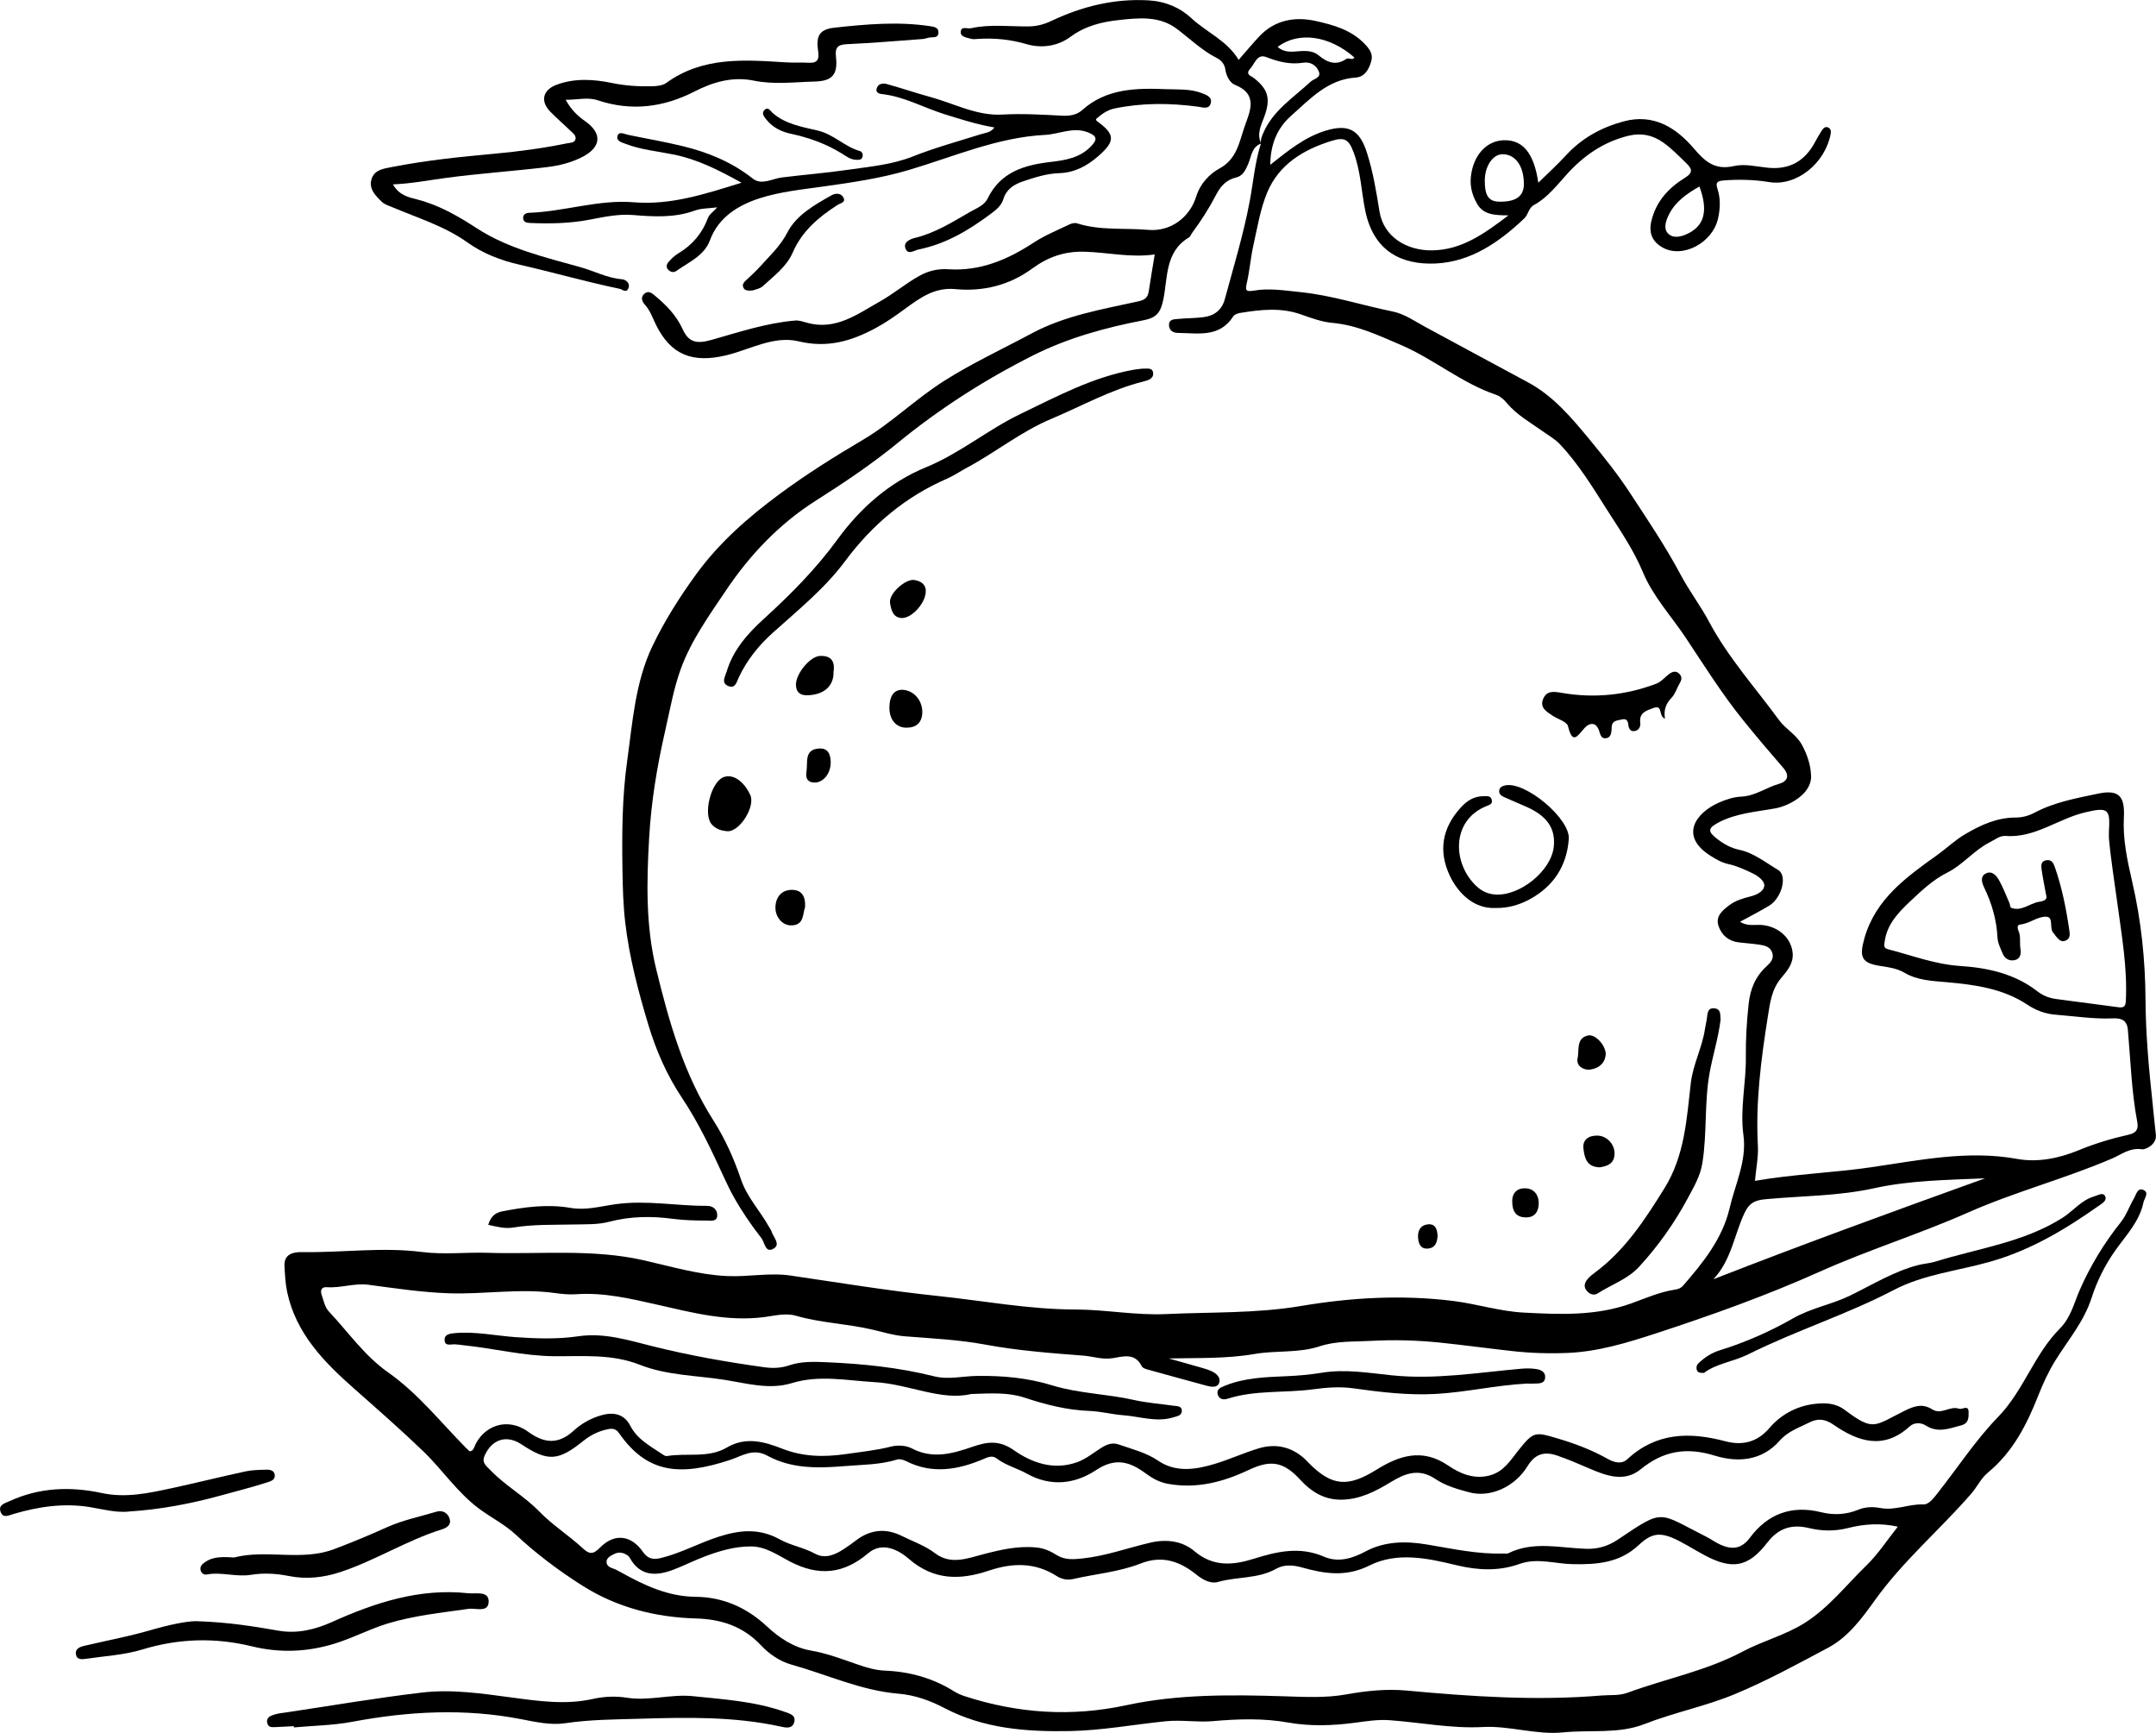 <?xml version="1.0" encoding="UTF-8"?><svg id="a" xmlns="http://www.w3.org/2000/svg" viewBox="0 0 458.37 368.32"><path d="M268.11,30.51c-1.97.7-2.05,2.68-2.69,4.21-.57,1.35-1.15,2.67-2.63,3.01-2.14.49-3.36,1.95-4.26,3.7-1.45,2.8-3.13,5.43-5,7.95-.28.37-.44.9-.81,1.12-5.06,3.05-4.43,8.53-5.4,13.18-.57,2.72-1.4,3.85-4.2,4.39-8.09,1.56-16.01,3.72-23.47,7.46-10.3,5.18-19.89,11.33-28.83,18.64-5.44,4.45-11.33,8.41-17.28,12.18-7.85,4.97-14.11,11.58-19.17,19.1-3.57,5.32-7.44,10.67-9.65,16.78-1.53,4.23-2.3,8.73-3.31,13.14-1.71,7.48-2.96,14.98-3.4,22.7-.54,9.4-.74,18.71,1.49,27.88,2.73,11.22,5.85,22.3,12.18,32.21,2.48,3.88,4.37,8.15,5.86,12.53,1.31,3.86,4.14,6.75,6.04,10.23.13.24.33.47.41.73.37,1.24,2.02,2.78.55,3.7-1.85,1.15-1.93-1.27-2.68-2.22-2.17-2.76-4.15-5.67-5.87-8.74-.76-1.37-1.45-2.78-2.1-4.21-2.66-5.79-5.35-11.52-8.92-16.87-3.18-4.76-5.51-10.08-7.15-15.56-2.13-7.08-4.02-14.23-4.89-21.64-.43-3.68-.53-7.36-.59-11.03-.12-7.74-.09-15.53.98-23.19,1.16-8.32,1.72-16.92,5.41-24.6,2.54-5.3,5.71-10.31,9.22-15.15,4.95-6.82,11.13-12.2,17.75-17.1,5.65-4.18,11.64-7.95,17.7-11.52,6.19-3.65,11.28-8.74,17.34-12.57,5.98-3.79,12.37-6.74,18.57-10.07,7.13-3.82,15.01-5.13,22.76-6.84,1.54-.34,1.99-.95,2.18-2.25.37-2.47.79-4.93,1.25-7.71-5.17.75-10.06-.46-15.02-.58-4.2-.1-7.69,1.13-11.07,3.61-4.79,3.51-10.41,4.91-16.3,4.34-4.46-.43-7.58,1.92-10.78,4.25-2.01,1.47-4,2.88-6.23,4.07-5.19,2.78-10.24,4.23-16.3,2.78-5.29-1.27-10.32,1.75-15.41,2.97-7.13,1.71-11.8-.04-14.99-6.62-.69-1.41-1.17-2.9-2.27-4.11-.64-.71-1.04-1.69-.03-2.44.84-.63,1.56,0,2.21.55,2.39,2,4.49,4.13,5.84,7.1,1.31,2.89,3.13,3.09,6.1,2.25,5.87-1.65,11.69-3.61,17.82-4.12.8-.07,1.65.23,2.45.45,6.15,1.76,10.79-1.84,15.6-4.53,2.88-1.62,5.43-3.8,8.35-5.42,1.97-1.09,3.95-1.54,6.12-1.4,6.8.45,12.64-2.03,18.19-5.67,2.36-1.55,5.03-2.62,7.59-3.86.47-.23,1.14-.38,1.6-.23,4.95,1.58,10.1.95,15.15,1.39,4.67.41,8.79-2.54,10.21-7.12.82-2.66,2.79-4.76,4.86-5.88,3.81-2.04,4.27-5.67,5.41-8.94,1.12-3.21,3.02-6.9-2.14-8.93-.89-.35-1.77-1.8-1.95-3.23-.13-1.04-.82-1.93-1.76-2.4-3.19-1.61-5.72-4.09-8.53-6.21-3.72-2.82-8.09-2.35-12.34-1.89-3.7.4-7.18,1.26-10.36,3.61-2.63,1.94-6.05,2.46-9.29,1.51-3.44-1.01-6.88-1.34-10.41-1.1-.46.03-.96.1-1.39-.03-.85-.26-2.18-.37-2.17-1.39.01-1.41,1.39-.68,2.19-.86,4.04-.89,8.13-.35,12.2-.38,1.69-.01,3.25-.41,4.81-1.14,6.55-3.1,13.37-4.82,20.74-4.4,3.58.21,6.69,1.55,9.07,3.77,3.26,3.04,7.6,4.75,10.07,8.88,1.58-1.81,2.93-3.43,4.37-4.97,3.32-3.56,7.67-4.27,12.04-3.29,3.63.81,7.39,1.83,10.23,4.71,1.14,1.16,2.01,2.24,1.54,3.87-.48,1.66-1.35,3.3-3.24,3.43-6,.39-9.7,4.52-13.77,8.12-3.11,2.75-4.39,6.23-4.45,10.43,3.72-2.93,7.29-5.89,11.8-7.26,4.9-1.49,7.23-.12,8.76,4.71,1.3,4.07,1.99,8.26,2.66,12.44.87,5.48,5.85,8.36,11.16,8.3,6.18-.07,10.92-3.37,16.26-7.44-3.09-.01-5.37-.17-6.69-2.5-.99-1.75-1.5-3.58-1.31-5.58.45-4.64,3.29-7.8,7.05-7.89,4.03-.1,6.39,2.78,7.3,9.03,2.01-1.97,4.03-3.81,5.87-5.81,3.37-3.67,7.52-5.94,12.25-7.22,6.33-1.72,11.15,1.3,14.92,5.72,2.46,2.88,4.53,4.69,8.6,3.76,2.26-.52,4.8.14,7.2.37,4.6.45,7.87-1.45,10-5.48.43-.82.9-1.62,1.4-2.39.3-.46.69-.97,1.34-.71.63.25.67.87.57,1.42-1.17,6.16-7.2,11.17-13.09,10.2-3.21-.52-6.44-.6-9.7-.34-1.55.12-1.64.61-1.26,1.82.67,2.07.58,4.15.11,6.27-1.16,5.19-7.56,8.57-11.81,6.15-2.21-1.26-2.96-3.12-2.36-5.63.99-4.17,3.68-7.06,7.14-9.18,1.9-1.16,1.38-2.03.28-3.1-1.6-1.55-3.16-3.18-4.97-4.44-2.17-1.52-4.59-2.07-7.38-1.38-5.24,1.3-9.4,4.17-12.96,8.08-2.18,2.39-4.14,5.02-7.05,6.61-1.18.64-1.21,2.04-2.09,2.87-5.35,5.08-11.4,9.25-18.88,9.58-7.15.31-13.19-2.54-14.95-11.35-.81-4.07-.95-8.27-2.43-12.23-1.05-2.81-1.9-3.36-4.78-2.46-5.96,1.86-11.1,4.98-13.6,10.92-1.48,3.53-2.09,7.43-2.94,11.21-.59,2.62-.79,5.33-1.38,7.95-.33,1.46-.43,2.05,1.43,1.73,3.31-.59,6.61-.02,9.94.31,6.69.68,13.04,2.79,19.57,4.11,2.62.53,4.74,2.09,7.02,3.31,7.24,3.89,14.45,7.83,21.69,11.7,5.45,2.91,9.33,7.53,13.15,12.16,3,3.64,5.98,7.35,8.56,11.29,3.75,5.73,7.61,11.41,10.84,17.49,1.82,3.43,4.21,6.55,6.03,9.97,4.07,7.65,9.86,14.04,14.92,20.97,1.37,1.88,3.67,3.04,4.85,5.24,1.12,2.08,1.86,4.26,1.94,6.61.12,3.8-4.65,6.34-7.61,6.88-4.06.74-8.26,1.01-12.03,2.98-2.32,1.21-2.38,1.93-.36,3.49,1.42,1.1,2.97,1.97,4.7,2.33,3.17.67,5.61,2.72,8.28,4.28,2.04,1.19.81,5.96-1.9,7.61-1.95,1.18-3.99,2.21-6.18,3.41,1.68,1.09,3.38.51,4.95.72,3.43.45,6.01,2.88,6.24,6.02.16,2.18-1.23,3.77-2.42,5.18-2.08,2.46-2.41,5.36-2.87,8.26-1.44,9.08-2.62,18.18-2.11,27.43.13,2.36-.38,4.76-.62,7.46,8.26-1.43,16.43-1.7,24.56-2.87,10.27-1.48,20.61-3.71,31.19-1.79,4.4.8,8.91-.14,13.05-1.84,3.46-1.42,6.98-2.49,10.6-3.3,1.57-.35,2.19-1.05,1.88-2.7-1.23-6.46-1.42-13.04-2-19.58-.19-2.2-1.54-2.52-3.23-2.45-4.1.17-8.15-.48-12.21-.79-2.18-.17-4.15-.94-5.96-2.14-5.18-3.43-11.15-4.23-17.1-4.76-3.18-.28-6.24-.38-9.09-2.06-1.51-.88-3.31-1.13-5.07-1.4-3.99-.61-4.46-1.91-3.38-5.78,2.36-8.47,9-13.13,15.54-17.82,2.02-1.45,3.81-3.19,6-4.46,3.35-1.95,6.7-3.48,10.65-3.48,1.38,0,2.75-.36,4.01-1.03,4.23-2.25,8.9-3.08,13.5-4.05,4.41-.92,5.73.52,5.49,5.02-.25,4.66.73,9.21,1.77,13.7,1.91,8.25,2.78,16.59,2.83,25.05.04,7.39.72,14.75,1.51,22.1.24,2.2.42,4.41.69,6.61.26,2.18-2.34,3.21-2.9,3.12-2.6-.43-4.46,1.12-6.44,1.97-10.05,4.3-20.66,7.07-30.67,11.5-10.34,4.57-21.15,7.92-31.5,12.56-11.3,5.06-22.99,9.24-34.8,13.1-6.21,2.03-12.34,3.89-18.84,4.15-3.95.16-7.95.03-11.88-.42-5.09-.57-10.17-1.26-15.27-1.79-4.9-.5-9.82-.62-14.64-.35-3.57.2-7.26-.04-10.88,1.16-4.39,1.46-9.2.83-13.73,1.61-6.07,1.05-12.14.82-18.3.96,2.23.63,4.46,1.25,6.68,1.89.8.23,1.61.46,2.37.8,1.08.48,2.08,1.38,1.64,2.54-.39,1.04-1.67.84-2.68.56-4.19-1.15-8.39-2.28-12.57-3.45-.43-.12-1.02-.33-1.18-.67-1.45-2.95-4-2.08-6.24-1.72-2.13.34-4.17-.39-6.18-.55-6.97-.54-13.96-1.06-20.9-2.35-5.59-1.04-11.39-1.31-17.1-1.76-2.35-.19-4.55-.88-6.77-1.4-5.4-1.28-11-1.42-16.35-2.97-2.2-.64-4.62.02-6.74.29-7.88,1.01-15.29-.95-22.74-2.64-5.69-1.29-11.35-2.63-17.22-2.22-1.51.11-3-.05-4.42-.24-7.56-1.06-15.1.29-22.63.04-5.72-.19-11.43-1.06-17.11-1.81-3.01-.4-5.87.73-8.84.51-1.07-.08-1.49.56-1.12,1.64.43,1.23.64,2.59,1.55,3.55,4.12,4.37,7.53,9.37,12.59,12.93,6.3,4.43,11.12,10.54,16.51,16.01.26.26.53.51.78.74.63,0,.84-.44,1-.84,1.8-4.51,6.98-6.57,11.48-3.29,3.38,2.46,6.4,2.77,9.69-.26,1.6-1.48,3.63-2.61,5.8-3.24,2.58-.75,4.89-.35,6.21,2.21,1.5,2.91,4.25,4.31,6.76,6.02.3.2.7.48,1,.43,4.24-.72,8.8.51,12.76-1.81,4.01-2.36,7.94-1.27,11.74.22,4.48,1.76,8.87,1.84,13.61,1.16,3.23-.47,6.44-.79,9.63-1.6,1.35-.34,3.15-.24,4.36.4,4.44,2.34,8.7,1.1,12.91-.35,3.12-1.07,5.65-1.46,8.78.73,3.86,2.7,8.45,4.32,13.43,2.56,1.95-.69,3.5-2.04,5.22-3.1,1.2-.74,2.32-1.14,3.66-.67,2.87,1.01,5.8,1.69,8.43,3.48,3.75,2.54,8,1.85,12.07.61,3.1-.94,6.07-2.31,9.17-3.25,3.6-1.1,6.95-.41,9.8,2.16.34.31.66.66.98.99,4.88,4.92,8.31,5.11,14.29,1.39,4.81-2.99,9.74-4.7,15.29-.91,2.45,1.67,5.49,3.04,8.92,2.08,2.9-.81,4.27-3.13,5.92-5.2,3.34-4.18,3.55-4.08,8.58-2.59,3.66,1.09,7.15,2.42,10.48,4.29,1.29.72,2.9,1.26,4.19.07,6.15-5.68,13.17-5.83,20.78-3.82,3.47.92,6.7.38,9.42-2.8,2.4-2.81,5.76-4.69,9.64-5.13,2.23-.26,4.39-.2,6.36,1.27,6.19,4.62,6.19,3.46,12.75.19,2.14-1.07,3.85-1.57,5.9-.28,1.91,1.19,3.74-.83,5.65-.16.7.25,2.05-.92,2.05.72,0,1.08.1,2.39-1.6,2.83-2.52.66-4.91,1.67-7.49.03-1.02-.65-2.48-.7-3.43.18-5.53,5.06-10.98,3.26-16.19-.35-1.84-1.28-3.39-1.37-5.13-.49-2.21,1.11-4.57,1.88-6.33,3.88-3.77,4.29-8.88,4.69-13.79,3.18-5.99-1.85-10.92-1.05-15.76,2.9-3.51,2.86-7.38,1.35-11.05-.23-2.2-.95-4.41-1.9-6.68-2.68-2.62-.9-4.66-.48-6.31,2.23-2.73,4.47-7.97,6.75-12.35,5.59-2.49-.66-5.11-1.41-7.2-2.82-3.53-2.4-6.5-1.22-9.52.62-3.28,2-6.64,3.73-10.58,3.75-3.59.02-6.34-1.68-8.71-4.26-3.5-3.81-6.21-4.29-10.91-2.07-5.46,2.58-11.06,4.06-17.18,2.96-1.84-.33-3.3-1.16-4.72-2.2-3.38-2.5-6.44-3.46-10.57-.72-4.43,2.94-9.58,3.63-14.73.75-2.07-1.16-4.47-1.74-6.41-3.23-.96-.74-1.94-.23-2.89.17-5.4,2.27-10.83,3.21-16.37.4-.55-.28-1.33-.51-1.87-.34-3.65,1.13-7.38,1.09-11.14,1.4-5.77.48-11.34.59-16.48-2.21-3.04-1.66-5.33.04-7.89.89-10.66,3.52-17.65,2.91-23.64-5.68-.67-.97-1.43-1.03-2.39-.84-1.95.4-3.66,1.24-5.22,2.5-5.35,4.31-7.56,4.41-13.15.71-3.15-2.08-6.25-1.09-7.82,2.4-.68,1.52.36,2.19,1.19,3.06,3.16,3.3,7.24,5.54,10.4,8.79,2.86,2.94,6.32,5.11,9.3,7.87,1.28,1.19,2.13,1.39,3.6-.12,3.08-3.17,6.66-2.74,9.16.86,1.06,1.53,2.24,1.69,3.83,1.31,4.25-1.04,8.09-3.18,12.25-4.52,4.57-1.48,8.7-1.84,13.07.58,2.3,1.28,5.05,1.7,7.43,3.01,2.1,1.15,4.15.3,6.02-.9.94-.6,1.85-1.25,2.73-1.93,3.03-2.31,6.31-2.62,9.66-.96,2.4,1.19,4.97,2.07,7.15,3.72,3.3,2.5,6.84,1.08,10.17.21,3.78-.99,7.49-1.85,11.44-1.44,1.56.16,2.91.77,4.12,1.54,1.82,1.15,3.59.99,5.59.78,4.93-.52,9.56-2.22,14.34-3.34,3.52-.83,6.9-.38,9.48,1.81,4.01,3.41,8.3,2.94,12.56,1.61,5.03-1.58,9.83-2.68,14.98-.45,2.99,1.29,6,.39,8.8-1.11,4.15-2.23,8.68-2.22,13.05-1.49,5.47.91,10.87,2.12,16.46,1.92.28,0,.6.08.82-.04,5.38-2.67,11-1.14,16.54-.96,2.53.08,4.69-.55,6.79-1.96,9.98-6.7,8.41-5.82,18.83-.59.99.5,1.9,1.18,2.91,1.64,2.44,1.12,4.49,1.02,6.32-1.43,3.79-5.08,8.86-6.99,15.14-5.44,2.67.66,5.33.54,7.92-.53,1.5-.62,3.15-.65,4.68-.36,3.13.6,6.03-.88,9.12-.76,1.27.05,2.31-1.46,3.17-2.55,4.23-5.37,8.01-11.17,12.74-16.04,5.46-5.62,7.69-13.32,13.12-18.77,2.39-2.4,3.03-5.46,4.26-8.25,2.29-5.2,5.18-9.94,8.71-14.37,1.19-1.49,1.83-3.41,2.81-5.08.47-.81.76-2.36,2.03-1.77,1.25.58.18,1.72-.02,2.66-.85,4.07-3.75,7.03-5.99,10.2-2.24,3.17-3.91,6.58-5.03,10.06-1.65,5.12-5.05,9.01-7.75,13.39-1.47,2.38-2.6,4.87-3.61,7.43-2.43,6.16-5.41,11.97-10.64,16.28-1.55,1.28-2.33,3.08-3.61,4.55-6.68,7.68-14.51,14.29-20.49,22.66-2.7,3.77-5.67,7.8-9.9,10.05-6.51,3.46-12.97,7.01-19.83,9.86-6.28,2.61-12.9,3.89-19.2,6.36-5.49,2.16-11.53,1.2-17.32,1.78-5.76.58-11.35-1.45-17.03-1.14-6.73.36-13.25-.97-19.88-1.45-2.46-.18-4.98.22-7.44.55-4.71.62-9.39.78-14.09-.05-5.33-.95-10.67-.77-16.04-.3-3.3.29-6.6-.31-9.94.02-6.81.68-13.55,1.96-20.42,2.09-9.24.18-18.32-.5-26.68-4.88-3.11-1.63-6.32-2.77-9.76-3.06-7.98-.66-15.18-4.06-22.75-6.17-2.53-.71-4.77-2.26-6.54-4.14-3.77-4.01-8.44-5.53-13.73-5.68-8.71-.24-16.92-2.34-24.3-7.03-4.99-3.17-9.72-6.72-14.07-10.78-2.28-2.13-5.17-3.59-7.71-5.45-4.67-3.43-7.86-8.33-12-12.31-4.74-4.56-9.67-8.87-14.59-13.22-6.38-5.62-12.44-11.74-14.31-20.6-.38-1.81-.47-3.68-.57-5.53-.14-2.71,2.13-2.98,3.81-2.95,8.45.14,16.88-1.11,25.34-.03,4.69.6,9.47.03,14.16.18,11.01.35,22.16-.88,33.03,1.58,5.88,1.33,11.64,3.07,17.71,3.36,4.54.22,9.04-.77,13.59-.1,10.36,1.52,20.71,3.23,31.12,4.32,9.77,1.02,19.44,2.87,29.36,2.89,6.44.01,12.88,1.28,19.39.97,9.53-.45,19.05-.11,28.57-1.71,10.66-1.8,21.45-2.43,32.35-1.08,5.08.63,9.96,2.22,15.07,2.48,7.7.4,15.32.74,22.84-1.96,3.01-1.08,6.02-2.43,9.26-2.92.65-.1,1.25-.28,1.72-.82,4.28-4.92,8.4-10.01,9.92-16.51,1.19-5.11,3.68-10.06,2.94-15.48-.77-5.6.57-11.07.51-16.59-.04-3.82.18-7.52.59-11.3.35-3.26,1.46-5.88,3.84-8.05.85-.78,1.61-1.62,1.17-2.9-.44-1.24-1.58-1.5-2.69-1.67-1.47-.22-2.95-.31-4.43-.49-2.16-.26-3.63-1.53-4.29-3.49-.7-2.07.87-3.32,2.25-4.38,1.32-1.02,2.95-1.49,4.59-1.91,1.24-.31,2.76-1.03,2.89-2.23.11-1-1.23-2.04-2.28-2.56-1.73-.86-3.54-1.68-5.41-2.09-1.43-.32-2.51-.98-3.7-1.72-6.8-4.25-3.12-9.18,1.7-11.31,1.51-.67,3.18-1.22,4.8-1.29,3-.14,5.34-1.97,8.09-2.74,1.7-.48,2.27-1.71.84-3.36-2.91-3.35-5.78-6.74-8.57-10.19-4.49-5.55-8.25-11.59-12.2-17.52-3.08-4.62-6.94-8.74-9.09-13.92-1.98-4.75-4.91-8.99-7.62-13.24-3.05-4.79-6.06-9.74-10.01-13.93-1-1.06-2.34-1.81-3.54-2.67-2.7-1.94-5.66-3.55-7.83-6.18-.57-.7-1.38-1.38-2.21-1.66-7.33-2.48-13.26-7.62-20.32-10.63-4.68-2-9.24-4.18-14.45-4.65-2.27-.2-4.52-1.03-6.7-1.8-4.29-1.52-8.59-1.02-12.91-.32-.52.09-1.22.31-1.47.7-2.92,4.61-7.5,3.59-11.79,3.55-1.09-.01-1.85-.57-1.89-1.62-.05-1.33,1.13-1.28,2.02-1.36,1.75-.16,3.52-.15,5.26-.36,2.32-.28,3.96-1.5,4.59-3.84,1.88-6.95,3.99-13.84,5.31-20.92.76-4.07,1.09-8.22,2.38-12.2-.12-.78.16-1.44.46-2.14,2.07-4.84,6.43-7.55,10.07-10.94.69-.64,2.26-.84,1.79-2.11-.5-1.36-1.78-2.19-3.36-1.94-2.76.44-5.27-.2-7.83-1.19-1.98-.77-2.41,1.35-3.38,2.41-1.19,1.31.09,1.52.84,2.12,3.05,2.42,3.46,4.51,2.08,8.21-.66,1.77-1.62,3.61-.63,5.61ZM403.49,324.49c-3.75-.82-7.2-.57-10.64.3-2.75.69-5.47.67-8.25,0-3.53-.86-6.42-.08-8.82,3.03-4.12,5.35-7.52,5.89-13.48,2.69-1.22-.66-2.42-1.37-3.63-2.06-5.09-2.9-7.02-3.1-10.3-.03-4.06,3.8-8.88,4.13-13.98,4.04-3.77-.07-7.57-1.39-11.3-.06-4.47,1.6-8.9,1.37-13.4.29-6.19-1.5-12.65-2.89-18.53.05-5.05,2.53-9.66,1.74-14.47.39-1.94-.54-3.8-.58-5.38.31-3.88,2.19-8.32,1.63-12.4,2.81-1.48.43-3.16-.44-4.57-1.58-3.49-2.8-7.22-4.16-11.84-2.35-4.58,1.8-9.57,2.2-14.36,3.3-1.28.29-2.47.01-3.48-.63-4.62-2.95-9.4-2.84-14.41-1.16-6.08,2.03-11.69,2.14-17.08-2.54-1.98-1.72-5.51-3.78-8.61-1.14-5.23,4.44-10.55,4.93-16.67,1.72-2.54-1.33-5.1-3.17-8.21-3.18-3.46-.02-6.74.96-9.94,2.17-2.25.85-4.41,1.96-6.67,2.81-3.61,1.35-6.94,1.39-9.15-2.5-.09-.16-.19-.34-.33-.45-.96-.73-1.97-.98-3.1-.38-.76.4-1.64.83-1.53,1.78.13,1.09,1.31,1.15,2.1,1.56.33.17.66.35.98.53,4.97,2.75,9.95,5.14,15.92,5.19,5.69.05,10.77,2.26,15.04,6.24,2.67,2.49,5.72,4.54,9.4,5.18,3.42.59,6.63,1.82,9.86,2.94,1.96.68,3.86,1.25,5.92,1.33,5.29.22,10.23,1.61,14.74,4.45.7.44,1.5.76,2.29,1.02,11.25,3.63,22.58,4.39,34.24,1.88,11.01-2.37,22.28-2.25,33.48-1.9,4.47.14,8.9.39,13.31-.4,4.23-.76,8.51-1.21,12.75-.82,13.83,1.28,27.65,2.22,41.53,1.05,1.83-.15,3.66.09,5.49-.58,8.15-2.99,16.77-4.65,24.52-8.77,4.32-2.3,9.16-3.5,13.3-6.16,5.05-3.24,8.73-8.01,12.98-12.13,2.48-2.41,4.41-5.4,6.65-8.21ZM448.36,178.16c0-.46-.02-.93,0-1.39.27-4.7.03-5.34-5.19-4.07-5.71,1.39-10.59,5.47-16.85,4.98-1.12-.09-2.22.81-3.3,1.35-3.35,1.69-5.68,4.77-9.01,6.43-3.12,1.56-5.61,3.96-8.07,6.28-2.38,2.26-4.75,4.74-5.24,8.31-.11.77-.35,1.45.73,1.72,5.08,1.3,9.93,3.2,15.34,3.55,5.74.37,11.55,1.63,16.34,5.35,1.23.96,2.55,1.47,4.04,1.67,4.4.58,8.79,1.15,13.18,1.74.99.13,1.55-.02,1.62-1.21.38-7.08-.88-14.05-1.81-20.98-.61-4.57-1.37-9.12-1.78-13.73ZM364.29,271.89c19.18-7.49,38.44-14.49,57.74-21.44-7.96.35-15.93.42-23.55,2.1-7.69,1.69-15.42,1.62-23.12,2.34-2.22.21-3.42.75-4.42,2.82-2.22,4.61-2.79,10.05-6.65,14.17ZM315.67,38.34c-.02,3.27.83,4.51,3.13,4.53,3.53.04,5.19-1.18,5.18-3.79-.02-3.78-1.77-6.25-4.47-6.3-2.09-.04-3.82,2.47-3.84,5.55ZM361.3,39.64c-2.7,1.54-5.1,3.21-6.47,5.94-.66,1.32-1.29,3.08-.1,4.15,1.2,1.07,2.98.52,4.39-.22,3.29-1.73,4.03-4.9,2.18-9.87ZM271.63,9.98c1.05.92,2.21,1.07,3.56.98,1.73-.12,3.65-.42,5.1.77,1.89,1.55,3.71,2.3,5.93.8.54-.36,1.26.39,1.74-.3-5.29-4.68-11.93-5.62-16.33-2.25Z"/><path d="M157.6,38.81c-4.87-2.7-9.32-4.94-14.35-5.96-3.43-.7-6.95-1-10.24-2.27-.81-.31-2.11-.61-1.7-1.76.33-.95,1.38-.34,2.18-.17,3.88.81,7.78,1.47,11.65,2.41,5.48,1.33,10.46,3.4,14.92,6.91,1.85,1.46,4.13,0,6.15-.25,4.75-.59,9.54-.97,14.27-1.66,4.54-.66,9.13-1.05,13.52-2.78,4.8-1.9,9.81-3.27,14.75-4.82.86-.27,1.83-.25,2.66-1.37-3.75-.64-7.19-1.75-10.65-2.83-4.46-1.4-8.61-3.78-13.36-4.28-.6-.06-1.18-.39-1.05-1.03.25-1.18,1.3-1.33,2.21-1.08,3.12.86,6.18,1.91,9.29,2.76,5.05,1.38,9.82,4.03,15.26,3.72,4.26-.24,8.5.02,12.75.24,1.54.08,3.05-.15,4.2-1.18,5.15-4.61,11.42-4.71,17.76-4.46,2.55.1,5.16-.11,7.63.82,1.05.4,2.36.85,1.94,2.24-.39,1.28-1.69.81-2.67.67-5.95-.8-11.89-.85-17.8.38-1.58.33-2.78,1.27-3.92,2.25.1.25.11.37.18.41,3.92,2.82,4.01,4.26.28,7.5-2.34,2.03-5,3.48-8.21,3.58-2.72.08-5.28.91-7.81,1.77-1.88.64-3.48,1.63-4.13,3.78-.41,1.35-1.53,2.25-2.68,3.11-4.64,3.46-9.52,6.39-15.29,7.55-1,.2-2.3,1.28-2.84-.22-.47-1.29.88-1.94,1.97-2.21,4.31-1.04,7.99-3.36,11.76-5.53,1.36-.78,3.02-1.39,3.72-2.81,2.75-5.67,7.75-7.16,13.41-7.82,3.09-.36,6.22-.84,8.6-3.33,1.36-1.43,1.31-2.15-.56-2.92-3.18-1.31-6.14.34-9.2.5-10.2.52-19.49,4.66-29.12,7.5-5.86,1.73-11.91,2.61-17.96,3.46-4.57.64-9.3,1.12-13.61,2.51-4.4,1.42-8.72,3.92-10.58,8.94-1.21,3.26-4.41,4.58-7.03,6.44-.65.46-1.22.36-1.76-.12-.64-.57-.42-1.25.01-1.74.61-.68,1.29-1.35,2.07-1.81,2.98-1.77,5.07-4.27,6.28-7.48.36-.95,1.22-1.35,1.96-2.3-1.77.24-3.37.18-4.75.69-4.32,1.57-8.72,1.3-13.15.94-3.17-.26-6.23.43-9.32,1.01-4.15.78-8.37.87-12.59.68-.71-.03-1.38-.21-1.43-1-.06-.8.61-1.14,1.29-1.16,7.45-.26,14.74-2.85,22.17-2.24,7.95.65,15.1-1.72,22.93-4.14Z"/><path d="M120.26,21.2c1.18,2.15,2.55,3.44,4.16,4.57,3.69,2.59,3.4,5.54-.63,7.6-2.35,1.2-4.89,1.83-7.44,2.14-7.26.88-14.57,1.36-21.81,2.34-3.53.48-7.05,1.17-11.01,1.34,1.34,2.34,3.39,2.75,5.08,3.18,4.68,1.19,8.76,3.55,12.7,6.11,6.8,4.42,14.54,6.18,22.16,8.33,2.92.82,5.64,2.29,8.75,2.54.81.07,1.88.84,1.35,1.99-.45.99-1.22.17-1.9.03-7.11-1.48-14.09-3.49-21.16-5.1-4.05-.92-7.8-2.37-11.11-4.73-4.9-3.49-10.57-5.2-15.99-7.5-.76-.32-1.63-.57-2.2-1.12-1.33-1.28-2.81-2.72-2.25-4.75.58-2.12,2.63-2.33,4.48-2.69,7.17-1.4,14.43-2.15,21.69-2.81,5.18-.47,10.31-1.16,15.39-2.2.69-.14,1.66-.07,1.84-.92.17-.78-.61-1.3-1.13-1.8-1.4-1.36-2.88-2.62-4.24-4.02-2.2-2.27-1.57-4.65,1.4-5.74,3.89-1.42,7.87-1.15,11.78-.34,2.76.57,5.5.74,8.27.69,1.09-.02,2.39-.12,3.21-.71,7.77-5.63,16.57-4.93,25.37-4.38,1.67.1,3.34,0,5.01.09,1.87.09,2.15-.87,1.91-2.45-.49-3.26.26-4.66,3.48-5.01,6.79-.74,13.61-1.35,20.43-.3.86.13,1.76.32,1.67,1.44-.09,1.04-.99.86-1.72.93-.55.05-1.08.3-1.62.34-5.37.4-10.73.85-16.11,1.1-1.98.09-2.56.7-2.34,2.68.43,3.77-.77,5.16-4.51,5.26-4.31.11-8.64.69-12.94-.19-4.49-.92-8.64.27-12.57,2.28-6.66,3.42-13.48,4.28-20.67,1.88-2.07-.69-4.22-.08-6.8-.09Z"/><path d="M206.53,296.28c-6.4,1.56-13.3-2.11-20.58-2.51-5.89-.33-11.74-1.59-17.61.21-4.81,1.47-9.64.03-14.3-.7-6.01-.94-12.26-.93-17.99-3.19-5.98-2.36-12.1-1.78-18.26-1.83-6.47-.05-12.81-1.67-19.24-2.33-.64-.07-1.28-.18-1.92-.2-.88-.02-2.11.46-2.11-.99,0-1.16,1.19-1.29,2.1-1.38,4.38-.41,8.68.54,13.02.85,4.46.31,8.87.46,13.32-.19,5.46-.81,10.63.84,15.86,2.14,7.81,1.95,15.74,3.35,23.71,4.45,1.74.24,3.5.19,5.23-.4,2.59-.88,5.29-.79,7.99-.67,7.69.33,15.33,1.11,22.8,2.98,3.11.78,6.09-.03,9.13-.07,5.48-.07,10.77.38,16.14,2.04,5.53,1.7,11.5,1.77,17.21,3.06,2.79.63,5.67.83,8.51,1.24.7.1,1.68.02,1.72,1.02.04,1.07-.95,1.18-1.76,1.43-3.63,1.13-7.18-.18-10.74-.44-2.38-.18-4.73-.82-7.16-.91-4.76-.17-9.32-1.35-13.83-2.84-3.31-1.09-6.75-.93-11.26-.76Z"/><path d="M62.45,366.89c-1.29.07-2.58.16-3.86.2-.73.02-1.56.13-1.78-.88-.25-1.13.64-1.49,1.39-1.74.86-.29,1.8-.38,2.71-.51,9.6-1.43,19.17-3.08,28.8-4.21,6.43-.76,12.86.22,19.28,1.08,5.65.75,11.34,1.57,17.09.27,2.3-.52,4.83-.63,7.15-.26,4.76.76,9.42-.81,14.12-.32,6.52.68,13.11,1.09,19.37,3.29,1.07.38,2.65.72,2.09,2.37-.46,1.37-1.87,1.01-2.92.78-9.81-2.13-19.73-1.95-29.67-1.65-5.36.16-10.71.16-16.07.96-3.01.45-6.27-.26-9.34-.86-12.04-2.34-23.98-1.69-35.95.56-4.06.76-8.25.81-12.38,1.19l-.02-.27Z"/><path d="M242.71,78.36c1.06.05,2.32-.36,2.45.92.13,1.24-1.17,1.59-2.11,1.82-6.89,1.71-13.05,5.2-19.52,7.92-6.47,2.71-11.89,7.15-18.01,10.42-1.39.74-2.7,1.65-4.14,2.28-8.88,3.86-15.94,9.78-21.75,17.6-4.29,5.77-10,10.38-15.36,15.2-3.01,2.7-5.46,5.78-7.19,9.43-.46.97-.73,2.47-2.21,1.88-1.65-.66-.69-2.02-.37-3.12,1.38-4.62,4.51-8.09,7.93-11.21,5.68-5.17,11.04-10.57,15.59-16.81,4.92-6.76,11.1-12.2,18.91-15.4,7.17-2.95,13.12-7.99,20.03-11.31,7.74-3.72,15.38-7.83,23.99-9.38.64-.11,1.29-.17,1.76-.23Z"/><path d="M41.66,344.57c7.15.24,12.35,1.13,17.55,2.03,4.01.69,7.78-.24,11.33-1.83,9.24-4.16,18.69-7.24,29-6.13,1.59.17,4.34-.55,4.35,1.72,0,2.5-2.75,1.38-4.31,1.6-5.76.83-11.52,1.4-17.18,3.12-3.92,1.2-7.5,3.13-11.39,4.31-5.8,1.76-11.56,1.97-17.48.53-7.79-1.9-15.51-1.69-23.28.68-3.85,1.17-7.99,1.39-12.01,1.98-.8.12-1.87.21-2.08-.85-.27-1.34.85-1.7,1.88-1.94,4.68-1.1,9.42-1.98,14.03-3.32,3.77-1.1,7.52-1.89,9.58-1.89Z"/><path d="M365.8,216.76c-.5,3.93-1.66,7.58-2.34,11.31-1.14,6.3-.51,12.76-1.53,19.12-.45,2.82-1.81,5.06-3.04,7.37-2.84,5.32-6.33,10.25-10.42,14.7-2.42,2.63-5.9,3.78-8.85,5.68-.79.51-1.84.1-2.43-.8-.56-.85-.2-1.63.35-2.29.41-.49.92-.91,1.44-1.29,6.46-4.76,10.71-11.27,14.88-17.99,4.32-6.95,4.72-14.69,5.61-22.36.47-4.01,2.44-7.58,3.01-11.53.11-.73.31-1.45.41-2.19.13-1.02.1-2.29,1.53-2.18,1.6.12,1.26,1.54,1.38,2.45Z"/><path d="M362.24,291.82c-.71-.04-1.22,0-1.44-.51-.24-.56-.12-1.16.3-1.55,1.28-1.22,2.7-2.18,4.45-2.73,5.48-1.7,10.71-3.99,15.69-6.84,3.82-2.18,8.21-2.92,12.12-4.83,4.72-2.31,9.2-5.08,14.36-6.45,1.26-.33,2.56-.39,3.79-.77,9.1-2.83,18.75-4.06,27.03-9.33,2.26-1.44,3.94-3.71,6.64-4.5.79-.23,1.84-.91,2.31-.18.63,1-.56,1.64-1.25,2.13-7.17,5.05-14.45,9.45-23.22,11.94-6.77,1.92-14.03,2.66-20.35,5.96-10.03,5.25-20.86,8.64-30.97,13.69-3.13,1.56-6.75,1.94-9.46,3.97Z"/><path d="M49.81,331.03c6.97-1.77,14.24.86,21.21-1.76,3.8-1.43,7.55-2.99,11.23-4.65,3.42-1.54,7.03-2.25,10.56-3.32,1.23-.37,2.48.25,2.82,1.65.32,1.31-.83,1.84-1.76,2.14-7.44,2.34-14.07,6.58-21.44,9.03-3.54,1.17-7.24,1.62-11,.86-2.66-.53-5.4-.69-8.03-.26-3.18.52-6.28-.65-9.42-.07-.61.11-1.12-.22-1.3-.81-.27-.86.26-1.36.92-1.82,1.91-1.31,4.08-1.08,6.21-.98Z"/><path d="M324.54,294.08c-6.48.34-12.83,1.84-19.32,2.2-5.88.32-11.67-.38-17.45-1.19-2.9-.41-5.71-.18-8.55.2-6.05.82-12.27.11-18.21,2-.9.29-1.78.13-2.09-.81-.39-1.18.54-1.56,1.46-1.93,4.22-1.72,8.66-1.85,13.12-2.04,2.49-.11,5-.32,7.46-.73,5.03-.83,9.96.03,14.93.54,9.2.95,18.29-.58,27.41-1.39,1.01-.09,2.04-.11,3.04.02,1.02.13,2.18.46,2.16,1.75-.02,1.43-1.27,1.34-2.29,1.38-.56.02-1.11,0-1.67,0Z"/><path d="M317.93,192.99c-4.63.21-7.95-3.21-9.66-6.78-2.52-5.28-1.7-10.21,2.32-14.6,1.34-1.46,2.8-2.37,4.81-2.38.77,0,1.58-.15,1.77.84.17.86-.59,1.04-1.19,1.28-7.61,3.1-7.16,12.45-1.94,17.13,1.09.98,2.3,1.51,3.74,1.64,5.28.45,12.05-5.02,12.56-10.18.39-3.86-1.41-6.49-5.78-8.44-1.61-.72-3.24-1.38-4.85-2.11-.61-.28-1.13-.73-.95-1.51.15-.62.72-.83,1.26-.95,4.24-.91,13.82,7.05,13.51,11.39-.42,5.78-3.29,10.13-8.4,12.87-2.22,1.19-4.64,1.86-7.21,1.8Z"/><path d="M27.38,321.29c-2.83.25-5.55-.51-8.28-.96-5.53-.9-10.9-.1-16.19,1.45-1.09.32-2.29,1.01-2.8-.49-.5-1.46.92-1.76,1.91-2.22,6.33-2.92,12.95-3.16,19.61-1.73,5.11,1.1,9.95.03,14.83-1.02,5.25-1.13,10.46-2.44,15.71-3.57,1.43-.31,2.94-.33,4.42-.37.83-.02,1.8.14,1.83,1.25.03.91-.79,1.18-1.5,1.41-3.26,1.06-6.6,1.89-9.89,2.8-6.41,1.77-12.97,3.01-19.64,3.43Z"/><path d="M354.01,152.77c-1.52-.55-.37-3.08-2.5-2.28-1.43.53-3.05.94-2.79,3.11.11.89-.31,1.7-1.32,1.8-.79.08-1.13-.58-1.2-1.26-.09-.87-.35-1.46-1.37-1.22-.96.23-2.11.17-2.18,1.64-.04.92-.05,2.14-1.1,2.33-1.38.25-1.32-1.16-1.76-2.03-.82-1.62-2.18-.96-2.92-.11-1.51,1.71-2.54,3.58-3.51-.41-.23-.96-2.19-1.49-3.34-2.26-1.24-.83-2.69-1.68-1.95-3.5.77-1.9,2.39-1.58,4.03-1.3,6.86,1.17,13.58.49,20.07-1.98,1.06-.4,1.85-1.46,2.82-2.13.63-.43,1.35-.64,2.02.03.65.65.53,1.28.11,2-.6,1.03-.95,2.29-1.75,3.12-1.17,1.22-1.71,2.53-1.39,4.45Z"/><path d="M103.81,260.32c.5-1.7,1.42-2.55,2.96-2.85,4.82-.93,9.66-1.58,14.56-.73,3.29.57,6.46-.37,9.63-.8,6.52-.89,12.94.39,19.41.37,1.3,0,2.19.87,2.11,2.12-.08,1.3-1.46,1-2.23,1-2.4,0-4.83-.06-7.21-.37-4.54-.61-9.04-.55-13.46.61-2.47.65-4.95.53-7.44.59-4.35.1-8.72-.06-13.04.65-1.77.29-3.49-.17-5.29-.58Z"/><path d="M160.11,61.72c-1.15.12-1.82.05-2.1-.67-.23-.58.1-1.02.55-1.43,1.02-.94,2.05-1.88,2.98-2.91,2.07-2.31,4.34-4.36,5.84-7.27,1.95-3.77,5.77-5.86,9.39-7.93.87-.49,1.96-.49,2.49.39.68,1.12-.55,1.25-1.2,1.66-4.01,2.57-7.55,5.57-9.51,10.08-1.33,3.08-4.01,4.99-6.36,7.17-.63.58-1.66.73-2.09.9Z"/><path d="M154.73,176.68c-1.33-.09-2.53-.43-3.45-1.51-1.83-2.15-.12-8.95,2.53-9.98,1.98-.76,4.27.75,5.69,3.76,1.14,2.42-2.16,7.76-4.78,7.73Z"/><path d="M177.21,142.88c.05,2.94-2.04,4.79-5.5,4.9-1.52.05-2.48-.58-2.49-2.27,0-2.37,3.04-6.01,5.1-6.09,2.58-.11,3.21,1.34,2.89,3.45Z"/><path d="M182.1,33.97c-1.28,0-2.28-.82-3.26-1.42-3.35-2.05-6.95-3.32-10.76-4.13-2.01-.43-3.85-1.37-5.17-3.03-.44-.55-1.07-1.29-.41-1.97.82-.86,1.29.19,1.77.6,2.77,2.4,6.3,2.95,9.65,3.75,3.34.8,5.66,3.42,8.88,4.33.56.16.77.81.51,1.4-.22.5-.74.47-1.2.47Z"/><path d="M191.62,146.61c2.64-.03,4.57,2.32,4.46,4.91-.09,2.09-1.27,3.17-3.42,3.15-2.13-.02-3.6-1.7-3.57-4.32.02-2.06.74-3.64,2.53-3.73Z"/><path d="M196.81,125.89c-.15,2.45-3.06,5.6-5.18,5.47-1.83-.12-2.21-1.88-2.41-3.26-.27-1.91,3.29-5.13,5.18-4.82,1.5.24,2.57,1.05,2.4,2.61Z"/><path d="M171.15,192.85c-.52,1.39-.15,3.83-2.95,3.84-1.94,0-3.43-1.87-3.34-3.96.09-2.26,1.52-3.67,3.65-3.59,1.85.07,2.79,1.25,2.65,3.71Z"/><path d="M340.21,248.11c-2.96,0-3.35-2.16-3.57-4-.22-1.86,1.11-2.78,2.99-2.74,2.06.05,3.78,1.94,3.62,4.08-.15,2-1.69,2.42-3.04,2.65Z"/><path d="M341.38,224.05c-.11,1.89-1.43,3.04-3.3,3.28-1.54.19-3.04-.89-2.68-2.4.39-1.67-.38-4.25,2.2-4.84,1.55-.35,3.75,2.04,3.79,3.96Z"/><path d="M171.44,164.1c.37-2.01-.6-4.86,2.8-5.01,1.91-.08,2.38,1.43,2.37,3.04-.02,2.34-1.65,4.27-3.51,4.2-1.46-.05-1.83-.96-1.66-2.23Z"/><path d="M321.5,255.28c-.02-1.44.78-2.73,2.73-2.71,1.89.02,2.89,1.39,2.91,3.12.01,1.7-.77,3.14-2.82,3.07-1.91-.06-2.84-1.15-2.82-3.49Z"/><path d="M305.64,262.59c-.08,1.39-.43,2.66-2.08,2.79-1.62.12-2-1.14-2.08-2.39-.09-1.45.55-2.61,2.1-2.76,1.6-.15,1.96,1.05,2.05,2.36Z"/><path d="M434.99,190.13c-.33-1.82-.67-3.46-.91-5.11-.13-.9-.33-1.97,1.02-2.18,1.05-.16,1.45.57,1.75,1.42,1.54,4.39,2.43,8.93,3.1,13.52.13.88.19,1.71-.78,2.14-1.01.44-1.53-.31-2.09-.93-.18-.21-.31-.47-.5-.67-.99-1,.12-3.37-1.52-3.47-1.85-.11-3.54,1.46-5.53,1.65-.75.07-.63.82-.4,1.34.56,1.25.2,2.58.43,3.86.2,1.13-.09,2.16-1.31,2.39-1.07.2-2.04-.32-2.47-1.39-.45-1.11-1.06-2.26-1.11-3.42-.18-3.75-1.19-7.23-2.81-10.59-.48-.99-.94-2.34.27-3,1.34-.74,2.32.4,2.9,1.45.85,1.53,1.47,3.18,2.18,4.79.15.34.14.93.36,1.02,2.19.84,3.88-.91,5.86-1.26.78-.14,2.03-.27,1.56-1.55Z"/></svg>